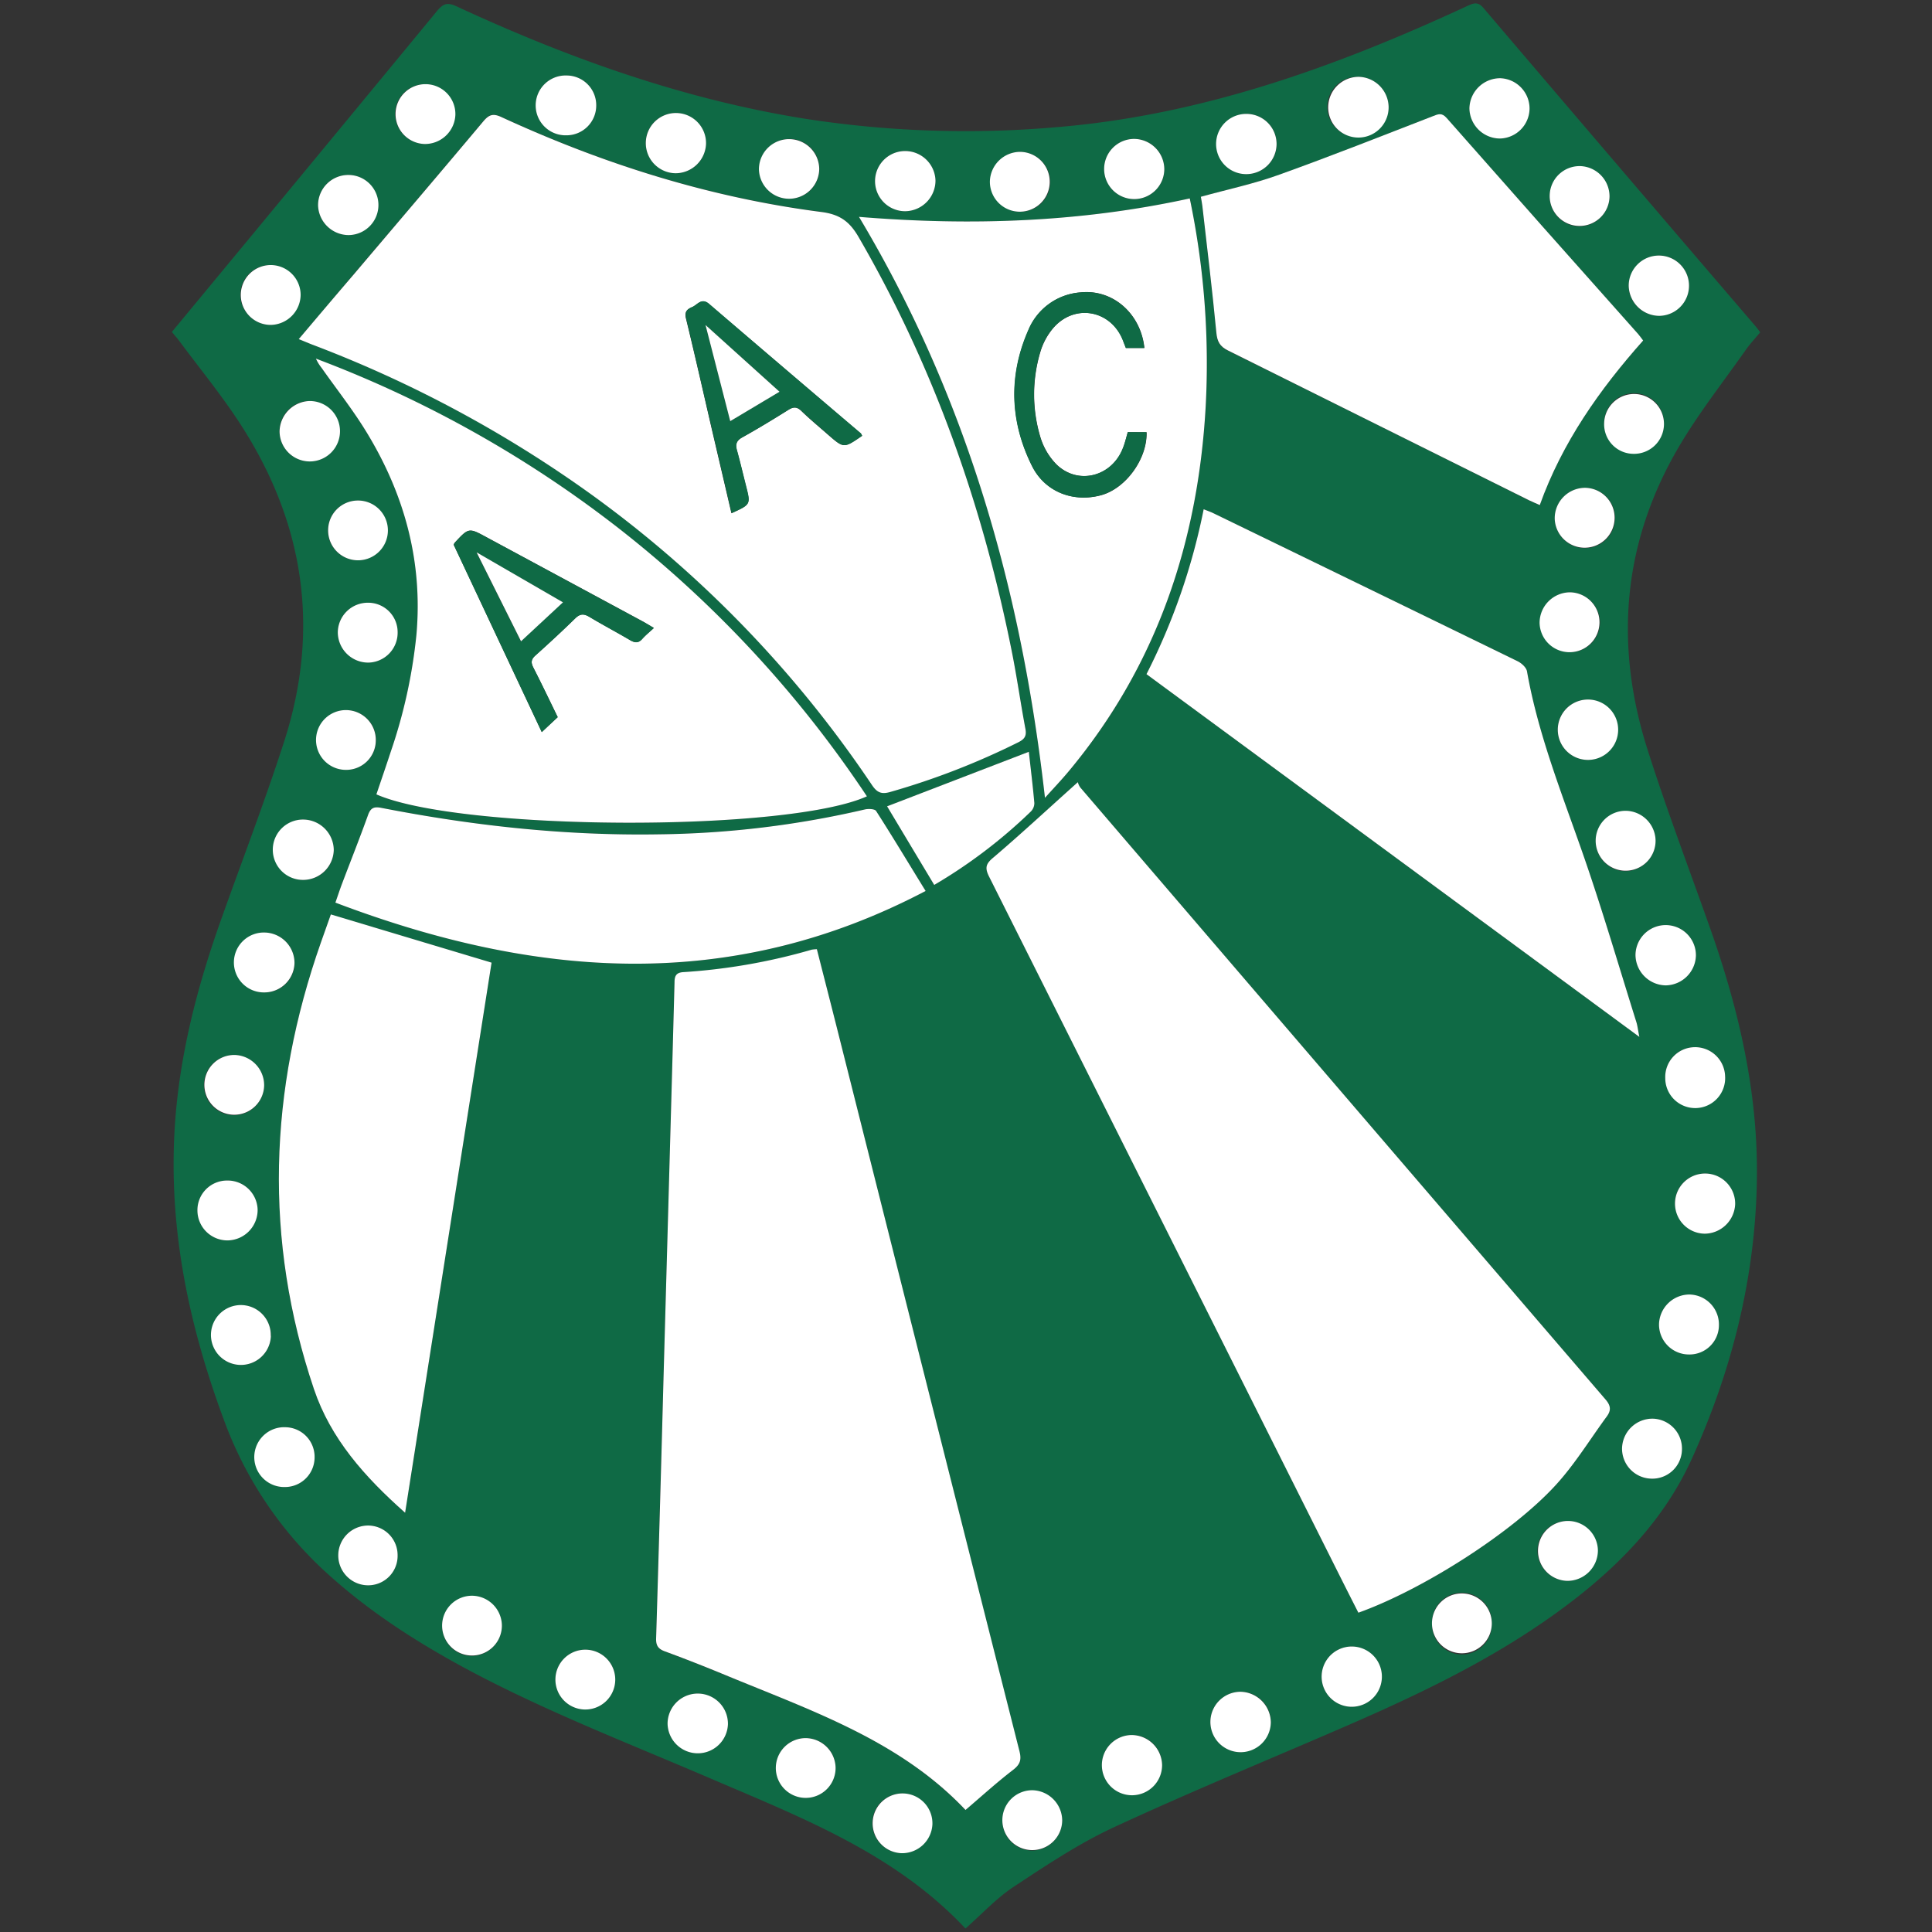<svg id="Layer_1" data-name="Layer 1" xmlns="http://www.w3.org/2000/svg" viewBox="0 0 595.28 595.28"><rect x="0" y="0" width="595.28" height="595.28" fill="#333333" stroke="none"/><defs><style>.cls-1{fill:#0f6a45;}.cls-2{fill:#fff;}</style></defs><title>Artboard 1</title><path class="cls-1" d="M297.47,594.21c-21.52-23-50.27-34.1-78.41-46.18-25.59-11-51.62-21-76.17-34.26-14.5-7.86-28.31-16.73-40.68-27.73a118.78,118.78,0,0,1-33.09-48.18C58.34,408.91,52,379.3,53.79,348.23c1.3-22.55,6.92-44.12,14.47-65.28,6.46-18.11,13.35-36.09,19.26-54.37,11.29-34.93,6.2-67.88-13.82-98.47-5.62-8.59-12.16-16.58-18.3-24.84-.72-1-1.55-1.89-2.44-3L77,73.22q28.89-34.93,57.72-69.91C136.65,1,138,.69,140.76,2,175.09,17.9,210.49,30.58,248,36.58a322.22,322.22,0,0,0,77,2.65c45.07-3.62,86.81-18.69,127.41-37.53,2.05-.95,3.2-1,4.77.88Q499,51.66,541,100.62c.44.5.81,1.06,1.35,1.77-1.52,1.84-3.13,3.54-4.46,5.44-6.88,9.78-14.33,19.24-20.41,29.5-17.48,29.54-20.2,61-9.89,93.5,5.92,18.64,12.89,36.94,19.4,55.39,8.77,24.86,14.67,50.25,14.34,76.79-.38,30.23-7.61,59-20,86.35-9,19.92-24.12,34.81-41.59,47.45-20.16,14.6-42.46,25.24-65.17,35.1-23.8,10.33-47.82,20.18-71.34,31.09-10.79,5-20.85,11.72-30.82,18.3C307.05,584.83,302.58,589.71,297.47,594.21ZM92.05,104.49c1.72.69,2.84,1.17,4,1.61a374.29,374.29,0,0,1,86.91,46.75,352.79,352.79,0,0,1,85.73,89c1.57,2.34,2.95,2.92,5.7,2.11a229.07,229.07,0,0,0,39.33-15.28c1.87-.94,2.65-1.87,2.24-4.09-1.49-7.91-2.61-15.89-4.18-23.78-9-45.07-24.07-87.89-47.2-127.77-2.75-4.73-5.74-7-11.46-7.77C218.68,60.84,185.92,50.51,154.45,36c-2.57-1.19-3.8-.76-5.51,1.28C135.7,53.07,122.34,68.73,109,84.44,103.47,91,97.92,97.56,92.05,104.49Zm159.64,188a13,13,0,0,0-1.6.17,183.42,183.42,0,0,1-39.58,6.92c-2.36.14-2.65,1.4-2.69,3.27q-.47,18.29-1,36.58-1.19,42.47-2.38,84.93-1.14,40.28-2.29,80.56c-.06,2.13.6,3.17,2.63,3.92,6.19,2.27,12.33,4.69,18.43,7.21,26.51,10.94,54,20.18,74.24,41.66,4.9-4.18,9.58-8.48,14.62-12.32,2.25-1.71,2.71-3.1,2-5.8Q285.94,428.37,258,317.13C255.9,308.92,253.79,300.72,251.69,292.46ZM418.54,496.9c19.65-7,47.41-24.62,61-39.54,5.82-6.4,10.4-13.93,15.55-20.94,1.36-1.86,1.24-3.32-.4-5.22Q413.72,337,332.9,242.7a4.79,4.79,0,0,1-.81-1.7c-9.15,8.22-17.42,15.89-26,23.19-2.31,2-2.73,3.17-1.34,5.93q52.65,104.73,105.09,209.55C412.7,485.36,415.58,491,418.54,496.9ZM267.11,245.36a352.21,352.21,0,0,0-75.77-82,355.45,355.45,0,0,0-94-52.83,13.3,13.3,0,0,0,1.74,2.84c4.58,6.48,9.51,12.75,13.66,19.5,11.8,19.21,17.58,40,15.57,62.71a160.24,160.24,0,0,1-7.89,36c-1.45,4.43-3,8.83-4.45,13.21C141.72,256.08,242.49,256.51,267.11,245.36ZM366.58,61.14c-33.61,7.35-67.32,8.51-101.91,5.72,33.11,55.32,50.11,115.08,57.3,179,2.8-3.13,5.06-5.51,7.17-8,27.26-32.59,40-70.69,42.35-112.62A247.92,247.92,0,0,0,366.58,61.14ZM353.25,207.72,505.11,319.48c-.44-2.19-.56-3.41-.92-4.56-5.25-16.73-10.18-33.58-15.89-50.15-6.59-19.12-14.27-37.87-17.81-57.93-.21-1.19-1.7-2.53-2.92-3.12q-46.85-22.9-93.79-45.63c-.85-.41-1.75-.71-2.91-1.18A196.69,196.69,0,0,1,353.25,207.72ZM370,60.63c.17,1.12.34,2,.44,2.87,1.48,13,3.07,26,4.31,39,.26,2.81,1.06,4.32,3.61,5.58q46.44,23,92.78,46.13c1,.48,2,.89,3.27,1.46,6.93-19.32,18.41-35.58,31.85-50.7-.61-.79-1-1.43-1.54-2q-29.5-33.27-59-66.56c-1.54-1.75-2.63-1.19-4.29-.55-15.72,6.08-31.4,12.3-47.27,18C386.45,56.59,378.33,58.33,370,60.63ZM124.82,466.1c9-57.22,17.86-113.6,26.64-169.47l-49.52-14.86c-.92,2.6-2,5.63-3.07,8.66C82.84,336.06,81.2,382,96.73,428,101.88,443.27,112.3,455,124.82,466.1ZM285.2,274.52c-5.26-8.57-10.15-16.69-15.26-24.66-.42-.65-2.42-.72-3.54-.45a293.79,293.79,0,0,1-63.49,7.65c-28.74.47-57.16-2.64-85.34-8.14-2.31-.46-3.37-.07-4.19,2.24-2.51,7-5.3,14-7.95,21-.7,1.83-1.3,3.69-2.09,5.94C164.52,301.33,224.81,306.27,285.2,274.52ZM317,231.64l-43.67,16.8c4.72,7.88,9.58,16,14.52,24.22A157,157,0,0,0,317.62,250a3.7,3.7,0,0,0,1.07-2.59C318.22,242.11,317.56,236.79,317,231.64Zm74.57,299.1a9.31,9.31,0,1,0-9.3,9.14A9.54,9.54,0,0,0,391.56,530.74ZM208.27,53.38a9.28,9.28,0,1,0-9.33-9.4A9.44,9.44,0,0,0,208.27,53.38ZM417,507.33a9.28,9.28,0,1,0,8.78,9.59A9.44,9.44,0,0,0,417,507.33ZM95.35,123.56a9.31,9.31,0,1,0,9.38,9.14A9.54,9.54,0,0,0,95.35,123.56Zm430,256.56a9.27,9.27,0,1,0-9.3-9.46A9.48,9.48,0,0,0,525.32,380.12ZM418.51,23.67a9.28,9.28,0,1,0,.06,18.55,9.51,9.51,0,0,0,9.28-9.48A9.45,9.45,0,0,0,418.51,23.67ZM501.83,88a9.29,9.29,0,1,0,9.48-9.29A9.51,9.51,0,0,0,501.83,88ZM471.28,33.43a9.36,9.36,0,0,0-9-9.33,9.49,9.49,0,0,0-9.5,9.26,9.45,9.45,0,0,0,9.42,9.32A9.33,9.33,0,0,0,471.28,33.43ZM358.74,52.13A9.27,9.27,0,0,0,340.2,52a9.27,9.27,0,0,0,18.54.17ZM83.46,411.58a9.21,9.21,0,1,0-9.3,9A9.19,9.19,0,0,0,83.46,411.58Zm96.92,96.71a9.22,9.22,0,1,0,9.18,9.19A9.16,9.16,0,0,0,180.38,508.29ZM96.93,449.11a9.12,9.12,0,0,0-9-9.36,9.22,9.22,0,1,0,9,9.36Zm5.91-187.26a9.49,9.49,0,0,0-9.16-9.33,9.3,9.3,0,1,0,9.16,9.33ZM489.1,215.54a9.3,9.3,0,1,0,9.43,9A9.46,9.46,0,0,0,489.1,215.54ZM183.71,32.48a9.15,9.15,0,0,0-9.12-9.22,9.22,9.22,0,1,0,0,18.43A9.17,9.17,0,0,0,183.71,32.48ZM488.36,150.3a9.42,9.42,0,0,0-9.33,9.39,9.3,9.3,0,1,0,9.33-9.39Zm-95-105.86a9.28,9.28,0,0,0-9-9.34,9.28,9.28,0,1,0,9,9.34ZM510.11,259a9.23,9.23,0,1,0-9.25,9.42A9.34,9.34,0,0,0,510.11,259ZM459.65,500.22a9.22,9.22,0,1,0-18.43.06,9.22,9.22,0,1,0,18.43-.06ZM81.39,334.37a9.39,9.39,0,0,0-9.11-9.32,9.29,9.29,0,1,0,9.11,9.32Zm440.78-11.72a9.19,9.19,0,0,0-9.08,9.54,9.23,9.23,0,1,0,9.08-9.54ZM494.26,130.49a9.22,9.22,0,0,0,18.43.3,9.22,9.22,0,1,0-18.43-.3Zm-251-69.25a9.22,9.22,0,0,0,0-18.44,9.42,9.42,0,0,0-9.38,9.41A9.3,9.3,0,0,0,243.21,61.24ZM107.28,72.43A9.26,9.26,0,1,0,98,63.22,9.45,9.45,0,0,0,107.28,72.43Zm2.87,81.79a9.21,9.21,0,0,0,.19,18.42,9.21,9.21,0,1,0-.19-18.42ZM513.28,303.61a9.46,9.46,0,0,0,9.26-9.15,9.31,9.31,0,0,0-18.62-.23A9.46,9.46,0,0,0,513.28,303.61ZM70,363.74A9.12,9.12,0,0,0,60.87,373a9.25,9.25,0,0,0,9.17,9.2,9.38,9.38,0,0,0,9.29-9.47A9.24,9.24,0,0,0,70,363.74Zm20.79-67a9.38,9.38,0,0,0-9-9.39,9.23,9.23,0,1,0,9,9.39ZM520.43,417.34a9.06,9.06,0,0,0,9.2-9,9.24,9.24,0,0,0-9.19-9.45,9.41,9.41,0,0,0-9.27,9.1A9.23,9.23,0,0,0,520.43,417.34Zm-437-317.23a9.22,9.22,0,1,0-9.39-9A9.39,9.39,0,0,0,83.43,100.11ZM518.24,446.65a9.24,9.24,0,0,0-8.77-9.52,9.36,9.36,0,0,0-9.69,9,9.23,9.23,0,0,0,8.82,9.47A9.13,9.13,0,0,0,518.24,446.65ZM495.92,60.48a9.22,9.22,0,1,0-9.41,9.27A9.29,9.29,0,0,0,495.92,60.48ZM483,487.09a9.23,9.23,0,1,0-9.29-9.08A9.38,9.38,0,0,0,483,487.09ZM122.52,194.81a9.07,9.07,0,0,0-9.2-9.1,9.24,9.24,0,0,0-9.24,9.12,9.38,9.38,0,0,0,9.44,9.33A9.21,9.21,0,0,0,122.52,194.81Zm191.87-148A9.22,9.22,0,1,0,323.61,56,9.37,9.37,0,0,0,314.39,46.79ZM106.51,237.21a9.21,9.21,0,0,0,.32-18.42,9.21,9.21,0,1,0-.32,18.42Zm108.39,303a9.29,9.29,0,0,0,9.39-9,9.3,9.3,0,1,0-18.6-.19A9.31,9.31,0,0,0,214.9,540.22Zm143.16,3.52a9.28,9.28,0,0,0-18.56.23,9.28,9.28,0,0,0,18.56-.23Zm-100.6,1a9.21,9.21,0,0,0-18.42,0,9.21,9.21,0,1,0,18.42,0Zm69.82,16.12a9.22,9.22,0,1,0-9.11,9.33A9.34,9.34,0,0,0,327.28,560.86ZM130.9,44.37a9.22,9.22,0,1,0-9.18-9.25A9.35,9.35,0,0,0,130.9,44.37ZM483.76,182.5a9.23,9.23,0,1,0,9.24,9.15A9.4,9.4,0,0,0,483.76,182.5ZM154.64,500.85a9.21,9.21,0,1,0-9,9.38A9.34,9.34,0,0,0,154.64,500.85ZM278.92,46.54a9.27,9.27,0,0,0-.07,18.54,9.46,9.46,0,0,0,9.39-9.42A9.36,9.36,0,0,0,278.92,46.54ZM122.51,479.19a9.12,9.12,0,0,0-9.17-9.15,9.21,9.21,0,1,0,.15,18.42A9.07,9.07,0,0,0,122.51,479.19ZM277.81,571a9.21,9.21,0,1,0-9.07-9.34A9.27,9.27,0,0,0,277.81,571Z"/><path class="cls-2" d="M92.05,104.49c5.87-6.93,11.42-13.5,17-20,13.31-15.71,26.67-31.37,39.91-47.15,1.71-2,2.94-2.47,5.51-1.28,31.47,14.5,64.23,24.83,98.65,29.26,5.72.74,8.71,3,11.46,7.77,23.13,39.88,38.21,82.7,47.2,127.77,1.57,7.89,2.69,15.87,4.18,23.78.41,2.22-.37,3.15-2.24,4.09A229.07,229.07,0,0,1,274.37,244c-2.75.81-4.13.23-5.7-2.11a352.79,352.79,0,0,0-85.73-89A374.29,374.29,0,0,0,96,106.1C94.89,105.66,93.77,105.18,92.05,104.49Zm173.58,29.79a3.72,3.72,0,0,0-.43-.73q-23.37-19.92-46.72-39.86c-2.4-2.06-3.58.25-5.22.93s-2.42,1.45-1.9,3.56c2.79,11.4,5.36,22.84,8,34.27,2,8.55,4,17.09,6,25.69,5.92-2.68,5.92-2.68,4.48-8.34-.93-3.68-1.79-7.39-2.81-11.05-.53-1.9-.13-3,1.7-4,4.78-2.66,9.46-5.51,14.11-8.42,1.57-1,2.65-1.06,4.07.31,2.65,2.57,5.51,4.92,8.28,7.36C260,138.15,260,138.16,265.63,134.28Z"/><path class="cls-2" d="M251.69,292.46c2.1,8.26,4.21,16.46,6.28,24.67q28,111.22,56.14,222.43c.68,2.7.22,4.09-2,5.8-5,3.84-9.72,8.14-14.62,12.32C277.21,536.2,249.73,527,223.22,516c-6.1-2.52-12.24-4.94-18.43-7.21-2-.75-2.69-1.79-2.63-3.92q1.22-40.29,2.29-80.56,1.19-42.46,2.38-84.93.51-18.28,1-36.58c0-1.87.33-3.13,2.69-3.27a183.42,183.42,0,0,0,39.58-6.92A13,13,0,0,1,251.69,292.46Z"/><path class="cls-2" d="M418.54,496.9c-3-5.87-5.84-11.54-8.69-17.23Q357.33,374.88,304.76,270.12c-1.39-2.76-1-4,1.34-5.93,8.57-7.3,16.84-15,26-23.19a4.79,4.79,0,0,0,.81,1.7Q413.75,337,494.69,431.2c1.64,1.9,1.76,3.36.4,5.22-5.15,7-9.73,14.54-15.55,20.94C466,472.28,438.19,489.88,418.54,496.9Z"/><path class="cls-2" d="M267.11,245.36c-24.62,11.15-125.39,10.72-151.14-.6,1.48-4.38,3-8.78,4.45-13.21a160.24,160.24,0,0,0,7.89-36c2-22.71-3.77-43.5-15.57-62.71-4.15-6.75-9.08-13-13.66-19.5a13.3,13.3,0,0,1-1.74-2.84,355.45,355.45,0,0,1,94,52.83A352.21,352.21,0,0,1,267.11,245.36ZM139.8,167.86l27.13,57.69,4.91-4.6c-2.57-5.27-5-10.32-7.51-15.27-.8-1.57-.69-2.54.64-3.73,4.17-3.74,8.28-7.53,12.27-11.44,1.49-1.46,2.65-1.49,4.37-.45,4.11,2.47,8.37,4.71,12.51,7.15,1.47.86,2.57,1,3.79-.38,1-1.14,2.22-2.1,3.56-3.36-1.33-.77-2.36-1.4-3.42-2l-48.11-25.93c-5.51-3-5.51-3-9.86,1.7A2.89,2.89,0,0,0,139.8,167.86Z"/><path class="cls-2" d="M366.58,61.14a247.92,247.92,0,0,1,4.91,64.06c-2.34,41.93-15.09,80-42.35,112.62-2.11,2.52-4.37,4.9-7.17,8-7.19-63.91-24.19-123.67-57.3-179C299.26,69.65,333,68.49,366.58,61.14Zm-19.09,72c-.49,1.68-.86,3.32-1.45,4.87-3.37,8.82-13.8,11.58-20.49,5.1a20.36,20.36,0,0,1-5-8.49,45.68,45.68,0,0,1,0-26.16,20.33,20.33,0,0,1,3.91-7.3c6.63-7.8,18-5.66,21.63,3.89.27.72.56,1.44.84,2.17h5.69c-1.11-10.62-9.75-18.18-19.65-17.13a18.86,18.86,0,0,0-16.09,11.64c-6.15,14-5.68,28.18,1.11,41.82,4,8.09,12.85,11.38,21.43,9,7.57-2.14,14.12-11.25,13.87-19.37Z"/><path class="cls-2" d="M353.25,207.72a196.69,196.69,0,0,0,17.62-50.81c1.16.47,2.06.77,2.91,1.18q46.91,22.77,93.79,45.63c1.22.59,2.71,1.93,2.92,3.12,3.54,20.06,11.22,38.81,17.81,57.93,5.71,16.57,10.64,33.42,15.89,50.15.36,1.15.48,2.37.92,4.56Z"/><path class="cls-2" d="M370,60.63c8.31-2.3,16.43-4,24.18-6.82,15.87-5.69,31.55-11.91,47.27-18,1.66-.64,2.75-1.2,4.29.55q29.4,33.36,59,66.56c.5.57.93,1.21,1.54,2-13.44,15.12-24.92,31.38-31.85,50.7-1.29-.57-2.3-1-3.27-1.46Q424.78,131.09,378.38,108c-2.55-1.26-3.35-2.77-3.61-5.58-1.24-13-2.83-26-4.31-39C370.36,62.62,370.19,61.75,370,60.63Z"/><path class="cls-2" d="M124.82,466.1C112.3,455,101.88,443.27,96.73,428c-15.53-46.06-13.89-92,2.14-137.59,1.07-3,2.15-6.06,3.07-8.66l49.52,14.86C142.68,352.5,133.82,408.88,124.82,466.1Z"/><path class="cls-2" d="M285.2,274.52c-60.39,31.75-120.68,26.81-181.86,3.59.79-2.25,1.39-4.11,2.09-5.94,2.65-7,5.44-14,7.95-21,.82-2.31,1.88-2.7,4.19-2.24,28.18,5.5,56.6,8.61,85.34,8.14a293.79,293.79,0,0,0,63.49-7.65c1.12-.27,3.12-.2,3.54.45C275.05,257.83,279.94,266,285.2,274.52Z"/><path class="cls-2" d="M317,231.64c.57,5.15,1.23,10.47,1.7,15.8a3.7,3.7,0,0,1-1.07,2.59,157,157,0,0,1-29.78,22.63c-4.94-8.23-9.8-16.34-14.52-24.22Z"/><path class="cls-2" d="M391.56,530.74a9.31,9.31,0,1,1-9.3-9.48A9.54,9.54,0,0,1,391.56,530.74Z"/><path class="cls-2" d="M208.27,53.38a9.28,9.28,0,1,1,9.27-9.13A9.42,9.42,0,0,1,208.27,53.38Z"/><path class="cls-2" d="M417,507.33a9.28,9.28,0,1,1-1,18.54,9.28,9.28,0,1,1,1-18.54Z"/><path class="cls-2" d="M95.35,123.56a9.31,9.31,0,1,1-9.21,9.3A9.56,9.56,0,0,1,95.35,123.56Z"/><path class="cls-2" d="M525.32,380.12a9.27,9.27,0,1,1,9.31-9.11A9.48,9.48,0,0,1,525.32,380.12Z"/><path class="cls-2" d="M418.51,23.67a9.45,9.45,0,0,1,9.34,9.07,9.31,9.31,0,1,1-18.61.06A9.42,9.42,0,0,1,418.51,23.67Z"/><path class="cls-2" d="M501.83,88a9.29,9.29,0,1,1,9.45,9.32A9.48,9.48,0,0,1,501.83,88Z"/><path class="cls-2" d="M471.28,33.43a9.33,9.33,0,0,1-9.11,9.25,9.45,9.45,0,0,1-9.42-9.32,9.49,9.49,0,0,1,9.5-9.26A9.36,9.36,0,0,1,471.28,33.43Z"/><path class="cls-2" d="M358.74,52.13a9.27,9.27,0,1,1-9.37-9.33A9.38,9.38,0,0,1,358.74,52.13Z"/><path class="cls-2" d="M83.46,411.58A9.21,9.21,0,1,1,65,411.07a9.21,9.21,0,0,1,18.42.51Z"/><path class="cls-2" d="M180.38,508.29a9.22,9.22,0,1,1-9.25,9.09A9.22,9.22,0,0,1,180.38,508.29Z"/><path class="cls-2" d="M96.93,449.11a9.14,9.14,0,0,1-9.25,9.07,9.22,9.22,0,1,1,.3-18.43A9.12,9.12,0,0,1,96.93,449.11Z"/><path class="cls-2" d="M102.84,261.85a9.44,9.44,0,0,1-9.21,9.26,9.3,9.3,0,1,1,.05-18.59A9.49,9.49,0,0,1,102.84,261.85Z"/><path class="cls-2" d="M489.1,215.54a9.3,9.3,0,0,1,.36,18.6,9.3,9.3,0,0,1-.36-18.6Z"/><path class="cls-2" d="M183.71,32.48a9.17,9.17,0,0,1-9.14,9.21,9.22,9.22,0,1,1,0-18.43A9.15,9.15,0,0,1,183.71,32.48Z"/><path class="cls-2" d="M488.36,150.3a9.23,9.23,0,1,1-9.33,9.39A9.39,9.39,0,0,1,488.36,150.3Z"/><path class="cls-2" d="M393.33,44.44a9.33,9.33,0,0,1-9.14,9.21,9.28,9.28,0,1,1,.16-18.55A9.28,9.28,0,0,1,393.33,44.44Z"/><path class="cls-2" d="M510.11,259a9.23,9.23,0,1,1-9.18-9.18A9.33,9.33,0,0,1,510.11,259Z"/><path class="cls-2" d="M459.65,500.22a9.22,9.22,0,1,1-9.09-9.26A9.27,9.27,0,0,1,459.65,500.22Z"/><path class="cls-2" d="M81.39,334.37a9.21,9.21,0,1,1-9.11-9.32A9.35,9.35,0,0,1,81.39,334.37Z"/><path class="cls-2" d="M522.17,322.65a9.23,9.23,0,0,1,9.36,8.93,9.23,9.23,0,1,1-18.44.61A9.19,9.19,0,0,1,522.17,322.65Z"/><path class="cls-2" d="M494.26,130.49a9.22,9.22,0,1,1,8.89,9.34A9.09,9.09,0,0,1,494.26,130.49Z"/><path class="cls-2" d="M243.21,61.24a9.3,9.3,0,0,1-9.37-9,9.29,9.29,0,1,1,18.58-.16A9.29,9.29,0,0,1,243.21,61.24Z"/><path class="cls-2" d="M107.28,72.43A9.45,9.45,0,0,1,98,63.22a9.31,9.31,0,0,1,9.43-9.31,9.26,9.26,0,0,1-.18,18.52Z"/><path class="cls-2" d="M110.15,154.22a9.21,9.21,0,1,1-9.05,9.29A9.18,9.18,0,0,1,110.15,154.22Z"/><path class="cls-2" d="M513.28,303.61a9.46,9.46,0,0,1-9.36-9.38,9.31,9.31,0,0,1,18.62.23A9.46,9.46,0,0,1,513.28,303.61Z"/><path class="cls-2" d="M70,363.74a9.24,9.24,0,0,1,9.38,9A9.38,9.38,0,0,1,70,382.19a9.25,9.25,0,0,1-9.17-9.2A9.12,9.12,0,0,1,70,363.74Z"/><path class="cls-2" d="M90.74,296.72a9.29,9.29,0,0,1-9.33,9.06,9.23,9.23,0,1,1,.3-18.45A9.38,9.38,0,0,1,90.74,296.72Z"/><path class="cls-2" d="M520.43,417.34a9.23,9.23,0,0,1-9.26-9.38,9.41,9.41,0,0,1,9.27-9.1,9.24,9.24,0,0,1,9.19,9.45A9.06,9.06,0,0,1,520.43,417.34Z"/><path class="cls-2" d="M83.43,100.11a9.22,9.22,0,1,1,9.2-9.24A9.37,9.37,0,0,1,83.43,100.11Z"/><path class="cls-2" d="M518.24,446.65a9.13,9.13,0,0,1-9.64,8.94,9.23,9.23,0,0,1-8.82-9.47,9.36,9.36,0,0,1,9.69-9A9.24,9.24,0,0,1,518.24,446.65Z"/><path class="cls-2" d="M495.92,60.48a9.22,9.22,0,1,1-9-9.3A9.34,9.34,0,0,1,495.92,60.48Z"/><path class="cls-2" d="M483,487.09a9.23,9.23,0,1,1,9.34-9.37A9.4,9.4,0,0,1,483,487.09Z"/><path class="cls-2" d="M122.52,194.81a9.21,9.21,0,0,1-9,9.35,9.38,9.38,0,0,1-9.44-9.33,9.24,9.24,0,0,1,9.24-9.12A9.07,9.07,0,0,1,122.52,194.81Z"/><path class="cls-2" d="M314.39,46.79A9.22,9.22,0,1,1,305,55.85,9.36,9.36,0,0,1,314.39,46.79Z"/><path class="cls-2" d="M106.51,237.21a9.21,9.21,0,1,1,9.28-9A9.12,9.12,0,0,1,106.51,237.21Z"/><path class="cls-2" d="M214.9,540.22a9.31,9.31,0,0,1-9.21-9.2,9.3,9.3,0,1,1,18.6.19A9.29,9.29,0,0,1,214.9,540.22Z"/><path class="cls-2" d="M358.06,543.74a9.28,9.28,0,1,1-9.57-9.15A9.44,9.44,0,0,1,358.06,543.74Z"/><path class="cls-2" d="M257.46,544.74a9.21,9.21,0,1,1-9.19-9.2A9.31,9.31,0,0,1,257.46,544.74Z"/><path class="cls-2" d="M327.28,560.86a9.22,9.22,0,1,1-9.17-9.26A9.39,9.39,0,0,1,327.28,560.86Z"/><path class="cls-2" d="M130.9,44.37a9.22,9.22,0,1,1,9.41-9A9.37,9.37,0,0,1,130.9,44.37Z"/><path class="cls-2" d="M483.76,182.5a9.23,9.23,0,1,1-9.39,9.33A9.43,9.43,0,0,1,483.76,182.5Z"/><path class="cls-2" d="M154.64,500.85a9.21,9.21,0,1,1-9.23-9.18A9.28,9.28,0,0,1,154.64,500.85Z"/><path class="cls-2" d="M278.92,46.54a9.36,9.36,0,0,1,9.32,9.12,9.46,9.46,0,0,1-9.39,9.42,9.27,9.27,0,0,1,.07-18.54Z"/><path class="cls-2" d="M122.51,479.19a9.07,9.07,0,0,1-9,9.27,9.21,9.21,0,1,1-.15-18.42A9.12,9.12,0,0,1,122.51,479.19Z"/><path class="cls-2" d="M277.81,571a9.21,9.21,0,1,1,9.48-8.9A9.34,9.34,0,0,1,277.81,571Z"/><path class="cls-1" d="M265.63,134.28c-5.62,3.88-5.62,3.87-10.38-.32-2.77-2.44-5.63-4.79-8.28-7.36-1.42-1.37-2.5-1.29-4.07-.31-4.65,2.91-9.33,5.76-14.11,8.42-1.83,1-2.23,2.14-1.7,4,1,3.66,1.88,7.37,2.81,11.05,1.44,5.66,1.44,5.66-4.48,8.34-2-8.6-4-17.14-6-25.69-2.67-11.43-5.24-22.87-8-34.27-.52-2.11.36-2.92,1.9-3.56s2.82-3,5.22-.93q23.28,20,46.72,39.86A3.72,3.72,0,0,1,265.63,134.28ZM225,129.76l15.18-9.06-22.8-20.56Z"/><path class="cls-1" d="M139.8,167.86a2.89,2.89,0,0,1,.28-.59c4.35-4.67,4.35-4.67,9.86-1.7l48.11,25.93c1.06.57,2.09,1.2,3.42,2-1.34,1.26-2.55,2.22-3.56,3.36-1.22,1.39-2.32,1.24-3.79.38-4.14-2.44-8.4-4.68-12.51-7.15-1.72-1-2.88-1-4.37.45-4,3.91-8.1,7.7-12.27,11.44-1.33,1.19-1.44,2.16-.64,3.73,2.56,4.95,4.94,10,7.51,15.27l-4.91,4.6Zm7,2.33,13.69,27.4,12.92-12Z"/><path class="cls-1" d="M347.49,133.15h5.74c.25,8.12-6.3,17.23-13.87,19.37-8.58,2.42-17.41-.87-21.43-9-6.79-13.64-7.26-27.8-1.11-41.82A18.86,18.86,0,0,1,332.91,90.1c9.9-1,18.54,6.51,19.65,17.13h-5.69c-.28-.73-.57-1.45-.84-2.17-3.62-9.55-15-11.69-21.63-3.89a20.33,20.33,0,0,0-3.91,7.3,45.68,45.68,0,0,0,0,26.16,20.36,20.36,0,0,0,5,8.49c6.69,6.48,17.12,3.72,20.49-5.1C346.63,136.47,347,134.83,347.49,133.15Z"/><path class="cls-2" d="M225,129.76l-7.62-29.62,22.8,20.56Z"/><path class="cls-2" d="M146.85,170.19l26.61,15.4-12.92,12Z"/></svg>